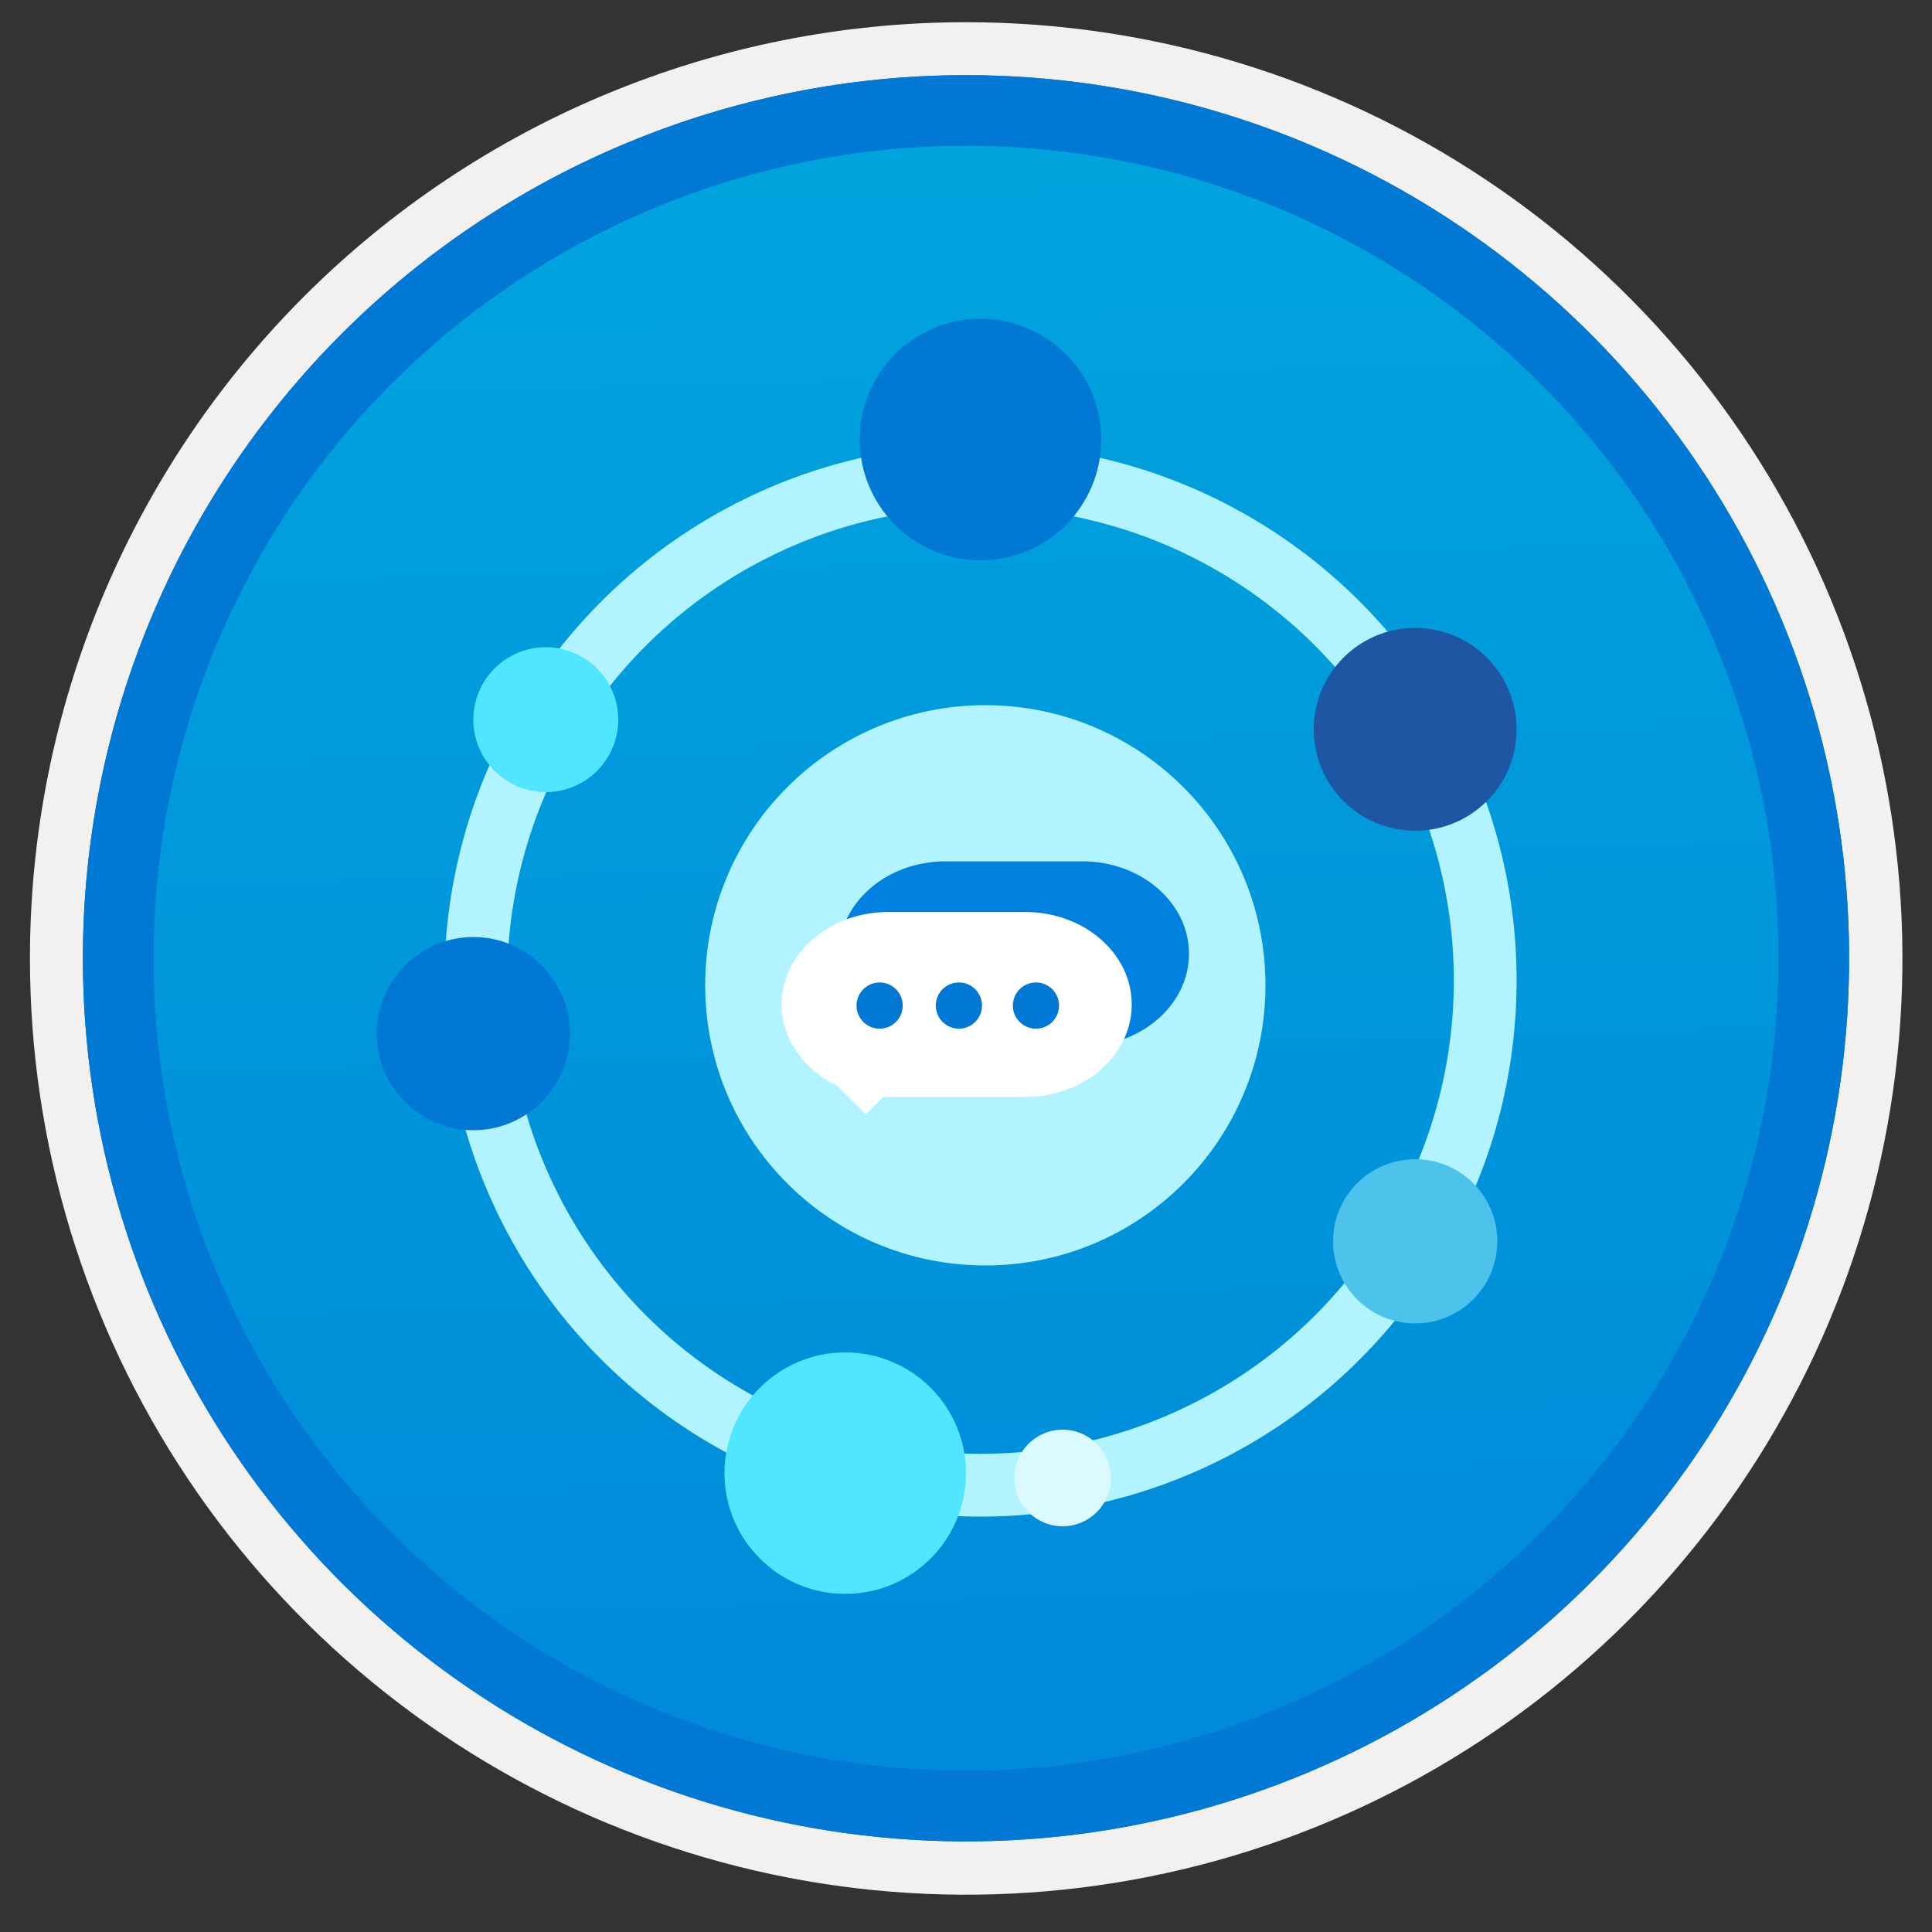 <svg width="200" height="200" viewBox="0 0 200 200" fill="none" xmlns="http://www.w3.org/2000/svg">
<rect x="0" y="0" width="200" height="200" fill="#333333" stroke="none"/>
<path d="M100 190.58C81.927 190.58 64.259 185.221 49.232 175.18C34.205 165.139 22.492 150.867 15.576 134.17C8.66 117.472 6.85 99.099 10.376 81.373C13.902 63.647 22.605 47.364 35.385 34.585C48.164 21.805 64.447 13.102 82.173 9.576C99.899 6.05 118.272 7.86 134.97 14.776C151.667 21.692 165.939 33.405 175.98 48.432C186.021 63.459 191.38 81.127 191.38 99.2C191.383 111.201 189.021 123.085 184.429 134.173C179.838 145.261 173.107 155.335 164.621 163.821C156.135 172.307 146.061 179.038 134.973 183.629C123.885 188.221 112.001 190.583 100 190.58V190.58Z" fill="url(#paint0_linear)"/>
<path fill-rule="evenodd" clip-rule="evenodd" d="M189.6 99.2C189.6 116.921 184.345 134.244 174.5 148.979C164.654 163.714 150.661 175.198 134.288 181.98C117.916 188.761 99.901 190.536 82.52 187.078C65.139 183.621 49.174 175.088 36.643 162.557C24.112 150.026 15.579 134.061 12.122 116.68C8.664 99.299 10.439 81.284 17.22 64.912C24.002 48.539 35.486 34.546 50.221 24.7C64.956 14.855 82.279 9.6 100 9.6C123.762 9.605 146.549 19.047 163.351 35.849C180.153 52.651 189.595 75.438 189.6 99.2V99.2ZM100 2.3C119.171 2.296 137.912 7.977 153.853 18.626C169.795 29.274 182.22 44.41 189.559 62.121C196.897 79.832 198.818 99.321 195.079 118.123C191.34 136.926 182.108 154.197 168.553 167.753C154.997 181.308 137.726 190.54 118.923 194.279C100.121 198.018 80.632 196.097 62.921 188.759C45.21 181.42 30.074 168.995 19.426 153.053C8.777 137.112 3.096 118.371 3.1 99.2C3.1 73.501 13.309 48.854 31.481 30.681C49.654 12.509 74.3 2.3 100 2.3V2.3Z" fill="#F2F1F0"/>
<path fill-rule="evenodd" clip-rule="evenodd" d="M184.12 99.2C184.12 115.837 179.186 132.101 169.943 145.935C160.7 159.768 147.562 170.55 132.191 176.917C116.82 183.284 99.907 184.949 83.589 181.704C67.271 178.458 52.283 170.446 40.518 158.682C28.754 146.917 20.742 131.929 17.496 115.611C14.251 99.293 15.916 82.38 22.283 67.009C28.65 51.638 39.432 38.5 53.265 29.257C67.099 20.014 83.363 15.08 100 15.08C122.31 15.08 143.706 23.943 159.482 39.718C175.257 55.494 184.12 76.89 184.12 99.2V99.2ZM100 7.78C118.081 7.78 135.756 13.142 150.79 23.187C165.824 33.232 177.542 47.51 184.461 64.215C191.38 80.92 193.191 99.301 189.663 117.035C186.136 134.769 177.429 151.058 164.644 163.844C151.858 176.629 135.569 185.336 117.835 188.863C100.101 192.391 81.72 190.58 65.015 183.661C48.31 176.742 34.032 165.024 23.987 149.99C13.942 134.956 8.58 117.281 8.58 99.2C8.585 74.956 18.219 51.706 35.362 34.562C52.506 17.419 75.755 7.785 100 7.78V7.78Z" fill="#0078D4"/>
<path fill-rule="evenodd" clip-rule="evenodd" d="M184.12 99.2C184.12 115.837 179.186 132.101 169.943 145.935C160.7 159.768 147.562 170.55 132.191 176.917C116.82 183.284 99.907 184.949 83.589 181.704C67.271 178.458 52.283 170.446 40.518 158.682C28.754 146.917 20.742 131.929 17.496 115.611C14.251 99.293 15.916 82.38 22.283 67.009C28.65 51.638 39.432 38.5 53.265 29.257C67.099 20.014 83.363 15.08 100 15.08C122.31 15.08 143.706 23.943 159.482 39.718C175.257 55.494 184.12 76.89 184.12 99.2V99.2ZM100 7.78C118.081 7.78 135.756 13.142 150.79 23.187C165.824 33.232 177.542 47.51 184.461 64.215C191.38 80.92 193.191 99.301 189.663 117.035C186.136 134.769 177.429 151.058 164.644 163.844C151.858 176.629 135.569 185.336 117.835 188.863C100.101 192.391 81.72 190.58 65.015 183.661C48.31 176.742 34.032 165.024 23.987 149.99C13.942 134.956 8.58 117.281 8.58 99.2C8.585 74.956 18.219 51.706 35.362 34.562C52.506 17.419 75.755 7.785 100 7.78V7.78Z" fill="#0078D4"/>
<circle cx="102" cy="102" r="29" fill="#B1F4FF"/>
<circle cx="101.5" cy="101.5" r="52.25" stroke="#B1F4FF" stroke-width="6.5"/>
<circle cx="49" cy="107" r="10" fill="#0078D4"/>
<circle cx="146.5" cy="128.5" r="8.5" fill="#4DC2EB"/>
<circle cx="110" cy="153" r="5" fill="#DBFAFF"/>
<circle cx="146.5" cy="75.5" r="10.5" fill="#1F56A3"/>
<circle cx="101.5" cy="45.5" r="12.5" fill="#0078D4"/>
<circle cx="87.5" cy="152.5" r="12.5" fill="#50E6FF"/>
<circle cx="56.5" cy="74.5" r="7.5" fill="#50E6FF"/>
<path d="M97.873 108.312H112.054C118.144 108.312 123.083 104.025 123.083 98.74C123.083 93.454 118.144 89.167 112.054 89.167H97.873C91.783 89.167 86.843 93.454 86.843 98.74C86.843 104.025 91.783 108.312 97.873 108.312Z" fill="#0081DF"/>
<path d="M92.491 107.065L95.548 110.106L98.605 107.065H92.491Z" fill="#0078D4"/>
<path d="M91.946 113.555H106.127C112.217 113.555 117.157 109.268 117.157 103.982C117.157 98.696 112.217 94.409 106.127 94.409H91.946C85.856 94.409 80.917 98.696 80.917 103.982C80.917 109.268 85.856 113.555 91.946 113.555Z" fill="white"/>
<path d="M86.564 112.307L89.621 115.349L92.678 112.307H86.564Z" fill="white"/>
<path d="M107.242 106.489C105.92 106.489 104.849 105.418 104.849 104.096C104.849 102.774 105.92 101.703 107.242 101.703C108.564 101.703 109.635 102.774 109.635 104.096C109.635 105.418 108.564 106.489 107.242 106.489Z" fill="#0078D4"/>
<path d="M99.265 106.489C97.943 106.489 96.872 105.418 96.872 104.096C96.872 102.774 97.943 101.703 99.265 101.703C100.587 101.703 101.658 102.774 101.658 104.096C101.658 105.418 100.587 106.489 99.265 106.489Z" fill="#0078D4"/>
<path d="M91.059 106.489C89.737 106.489 88.666 105.418 88.666 104.096C88.666 102.774 89.737 101.703 91.059 101.703C92.381 101.703 93.452 102.774 93.452 104.096C93.452 105.418 92.381 106.489 91.059 106.489Z" fill="#0078D4"/>
<defs>
<linearGradient id="paint0_linear" x1="96.54" y1="-27.28" x2="104.32" y2="257.28" gradientUnits="userSpaceOnUse">
<stop stop-color="#00ABDE"/>
<stop offset="1" stop-color="#007ED8"/>
</linearGradient>
</defs>
</svg>
